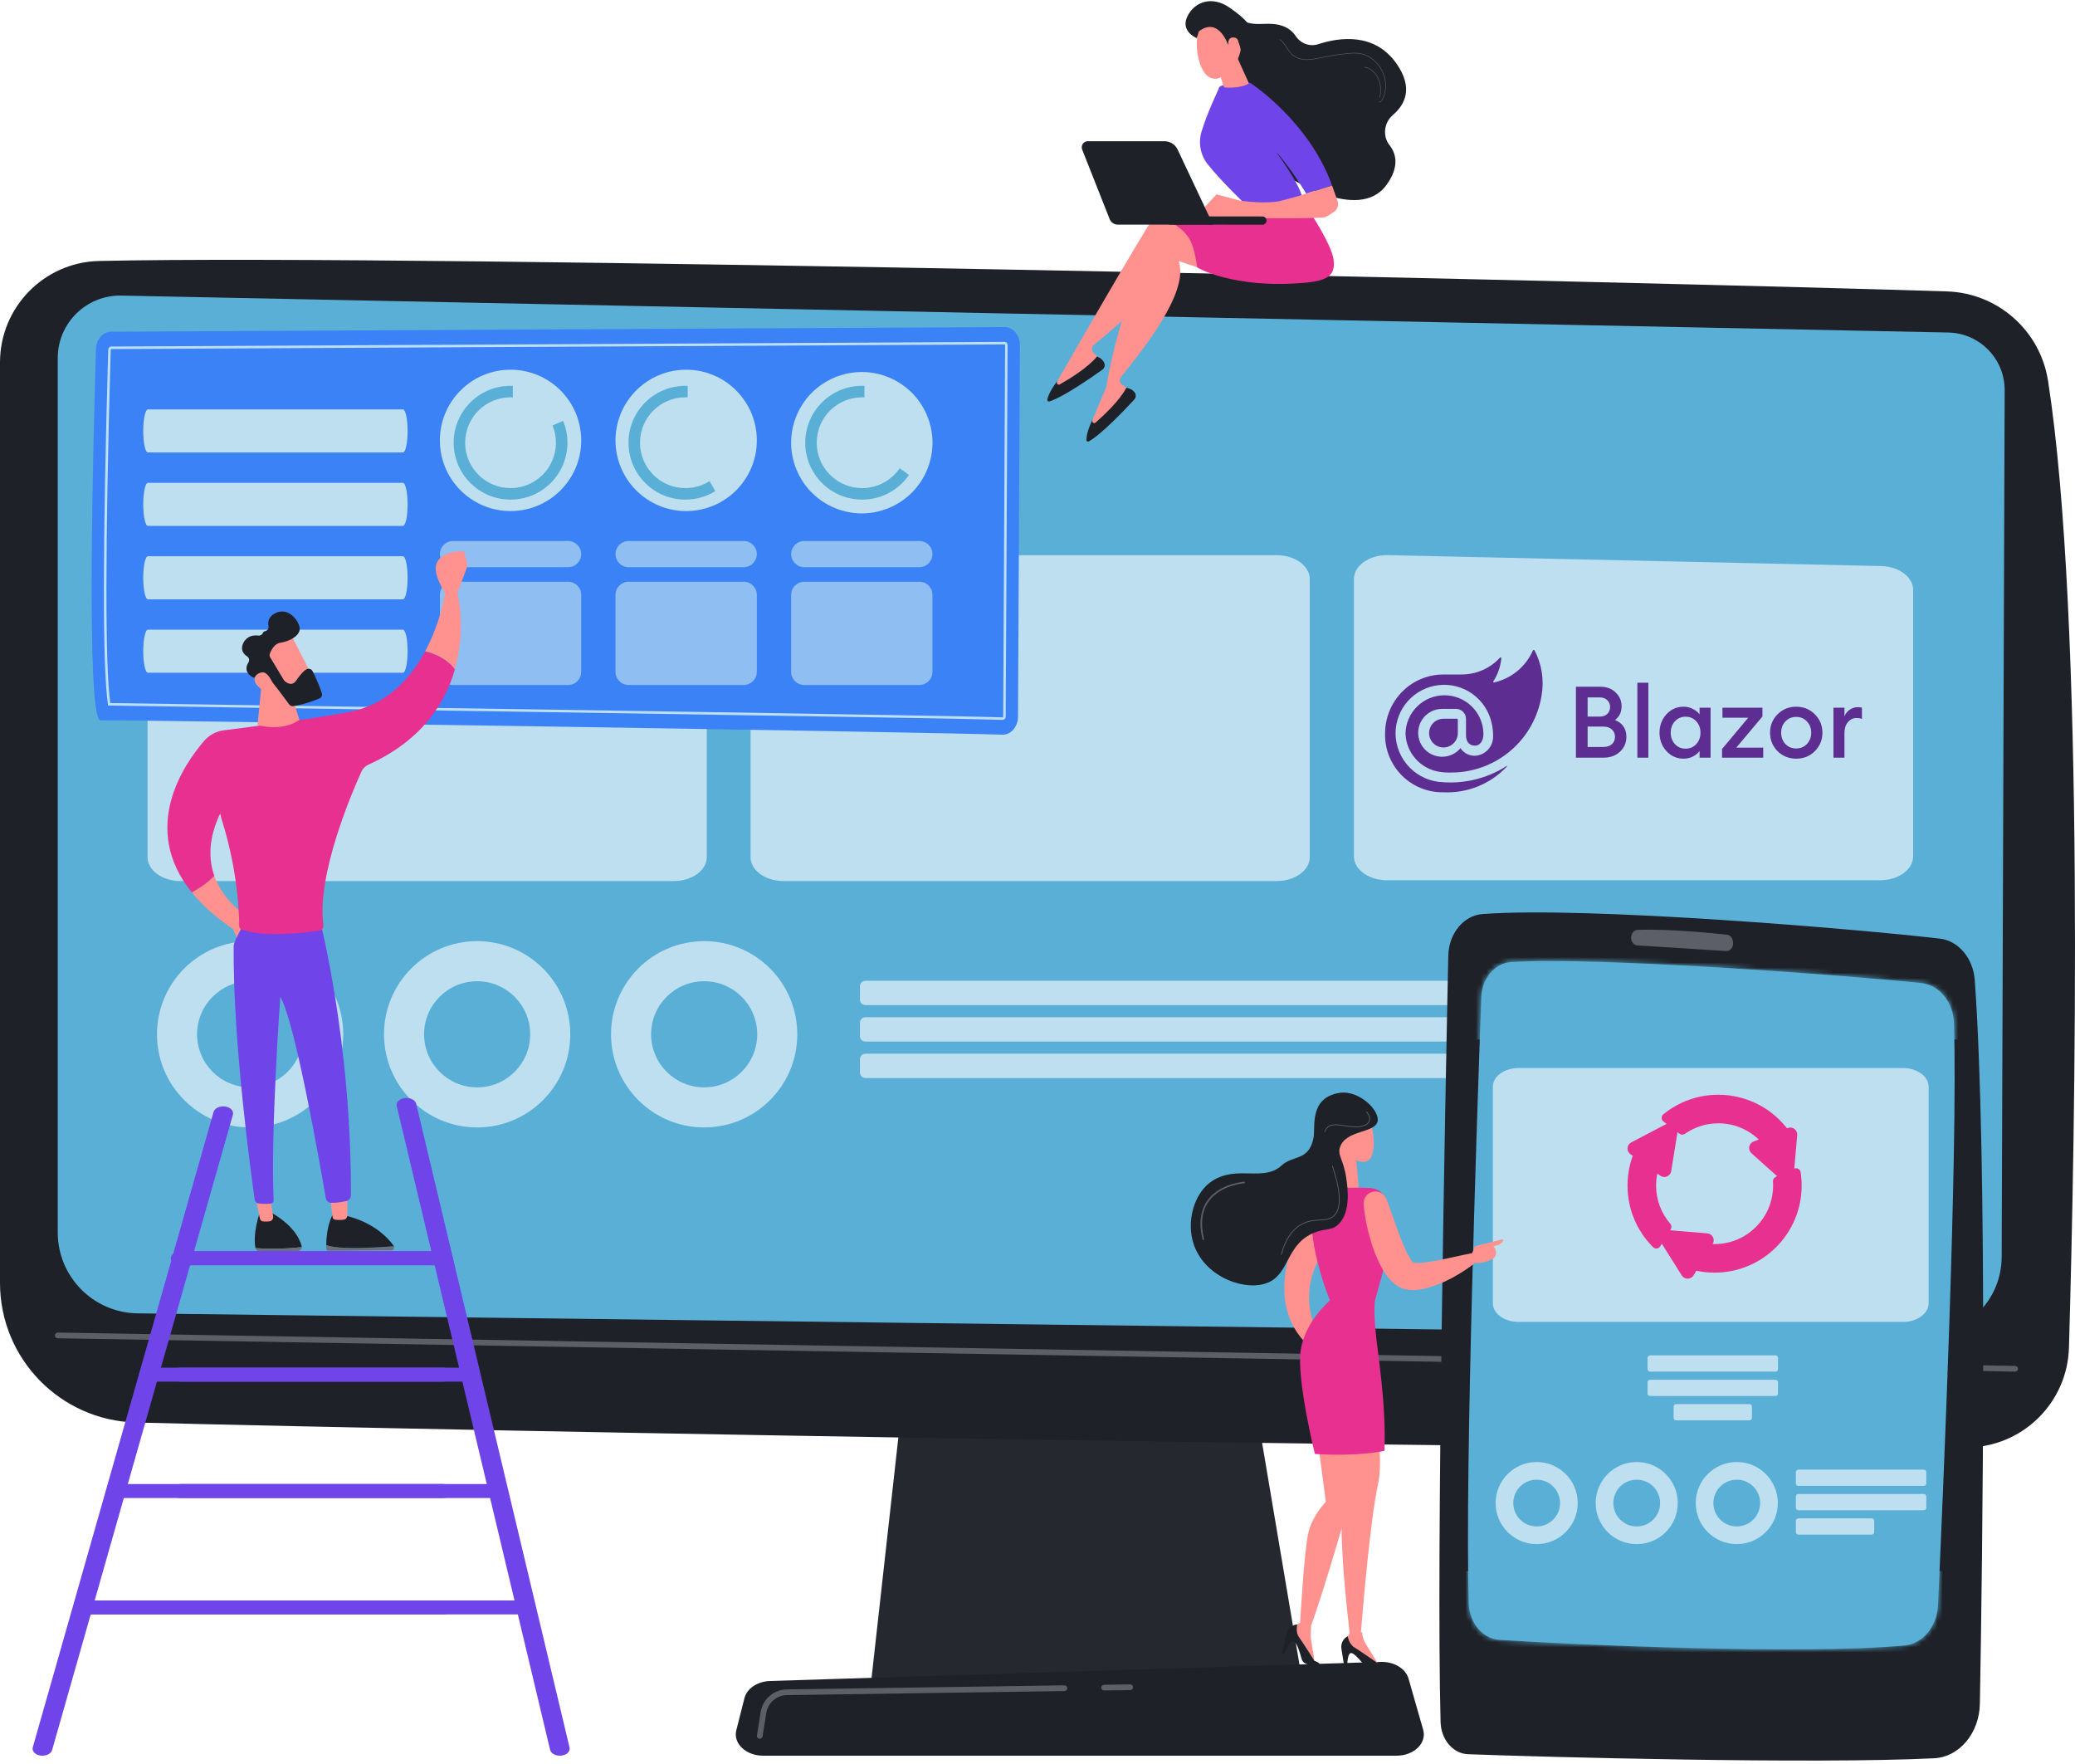 <svg width="400" height="340" viewBox="0 0 400 340" fill="none" xmlns="http://www.w3.org/2000/svg">
<path d="M175 260.713L167.81 325.205H251.236L240.37 260.713H175Z" fill="#25282F"/>
<path d="M0 69.861V247.272C0 261.866 11.63 273.801 26.219 274.177C91.019 275.848 317.654 279.899 379.338 278.99C389.94 278.834 398.529 270.35 398.835 259.751C400.024 218.536 401.956 119.428 394.807 73.416C393.302 63.726 385.123 56.481 375.322 56.167C321.029 54.43 80.78 48.915 19.124 50.3C8.491 50.539 0 59.225 0 69.861Z" fill="#1E2127"/>
<path d="M11.132 68.997V237.549C11.132 246.07 17.972 253.013 26.492 253.141L370.464 257.39C378.911 257.517 385.835 250.721 385.867 242.273L386.442 75.226C386.465 69.186 381.652 64.237 375.614 64.09L23.45 56.975C16.696 56.811 11.132 62.241 11.132 68.997Z" fill="#5AAFD6"/>
<path d="M388.457 264.373C388.454 264.373 388.45 264.372 388.447 264.372L11.123 257.943C10.819 257.938 10.576 257.687 10.582 257.383C10.587 257.082 10.832 256.841 11.132 256.841C11.135 256.841 11.139 256.842 11.142 256.842L388.466 263.271C388.77 263.276 389.013 263.527 389.007 263.831C389.002 264.132 388.757 264.373 388.457 264.373Z" fill="#5C5F67"/>
<path d="M269.207 338.399H147.106C143.789 338.399 141.298 336.038 141.939 333.501L143.506 327.305C143.977 325.442 146.027 324.074 148.462 323.998L266.172 320.324C268.715 320.245 270.968 321.596 271.522 323.532L274.347 333.401C275.08 335.965 272.577 338.399 269.207 338.399Z" fill="#1E2127"/>
<path d="M212.835 325.829C212.534 325.829 212.289 325.588 212.284 325.286C212.28 324.982 212.523 324.732 212.827 324.728L217.871 324.654C218.178 324.631 218.425 324.892 218.43 325.196C218.434 325.5 218.191 325.751 217.887 325.755L212.843 325.829C212.84 325.829 212.838 325.829 212.835 325.829Z" fill="#5C5F67"/>
<path d="M146.459 335.136C146.43 335.136 146.401 335.134 146.372 335.129C146.072 335.081 145.867 334.799 145.915 334.499L146.634 329.992C147.033 327.497 149.156 325.659 151.683 325.622L205.182 324.84C205.185 324.839 205.188 324.839 205.191 324.839C205.491 324.839 205.737 325.081 205.741 325.382C205.745 325.686 205.502 325.936 205.198 325.941L151.699 326.723C149.709 326.752 148.036 328.2 147.722 330.166L147.003 334.672C146.959 334.943 146.725 335.136 146.459 335.136Z" fill="#5C5F67"/>
<mask id="mask0_7654_3260" style="mask-type:luminance" maskUnits="userSpaceOnUse" x="11" y="56" width="376" height="202">
<path d="M11.132 68.997V237.549C11.132 246.07 17.972 253.013 26.492 253.141L370.464 257.39C378.911 257.517 385.835 250.721 385.867 242.273L386.442 75.226C386.465 69.186 381.652 64.237 375.614 64.09L23.45 56.975C16.696 56.811 11.132 62.241 11.132 68.997Z" fill="white"/>
</mask>
<g mask="url(#mask0_7654_3260)">
<path d="M129.879 169.819H34.809C31.292 169.819 28.442 167.754 28.442 165.207V111.623C28.442 109.076 31.292 107.011 34.809 107.011H129.879C133.395 107.011 136.245 109.076 136.245 111.623V165.207C136.245 167.754 133.395 169.819 129.879 169.819Z" fill="#BDDFEF"/>
<path d="M246.119 169.819H151.049C147.533 169.819 144.682 167.754 144.682 165.207V111.623C144.682 109.076 147.533 107.011 151.049 107.011H246.119C249.635 107.011 252.485 109.076 252.485 111.623V165.207C252.485 167.754 249.635 169.819 246.119 169.819Z" fill="#BDDFEF"/>
<path d="M362.437 169.664H267.367C263.85 169.664 261 167.6 261 165.053V111.611C261 109.01 263.97 106.923 267.561 107.002L362.631 109.104C366.07 109.18 368.803 111.221 368.803 113.713V165.053C368.803 167.6 365.953 169.664 362.437 169.664Z" fill="#BDDFEF"/>
<path d="M48.217 181.401C38.302 181.401 30.265 189.438 30.265 199.353C30.265 209.268 38.302 217.305 48.217 217.305C58.132 217.305 66.169 209.268 66.169 199.353C66.169 189.438 58.132 181.401 48.217 181.401ZM48.217 209.581C42.568 209.581 37.989 205.002 37.989 199.353C37.989 193.704 42.568 189.125 48.217 189.125C53.866 189.125 58.445 193.704 58.445 199.353C58.445 205.002 53.866 209.581 48.217 209.581Z" fill="#BDDFEF"/>
<path d="M91.98 181.401C82.065 181.401 74.027 189.438 74.027 199.353C74.027 209.268 82.065 217.305 91.98 217.305C101.895 217.305 109.932 209.268 109.932 199.353C109.932 189.438 101.894 181.401 91.98 181.401ZM91.98 209.581C86.331 209.581 81.752 205.002 81.752 199.353C81.752 193.704 86.331 189.125 91.98 189.125C97.628 189.125 102.207 193.704 102.207 199.353C102.207 205.002 97.628 209.581 91.98 209.581Z" fill="#BDDFEF"/>
<path d="M135.742 181.401C125.827 181.401 117.79 189.438 117.79 199.353C117.79 209.268 125.827 217.305 135.742 217.305C145.657 217.305 153.694 209.268 153.694 199.353C153.694 189.438 145.657 181.401 135.742 181.401ZM135.742 209.581C130.093 209.581 125.514 205.001 125.514 199.353C125.514 193.704 130.093 189.125 135.742 189.125C141.391 189.125 145.97 193.704 145.97 199.353C145.97 205.001 141.391 209.581 135.742 209.581Z" fill="#BDDFEF"/>
<path d="M367.68 193.723H166.819C166.242 193.723 165.774 193.255 165.774 192.678V190.081C165.774 189.504 166.242 189.036 166.819 189.036H367.68C368.257 189.036 368.725 189.503 368.725 190.081V192.678C368.725 193.255 368.257 193.723 367.68 193.723Z" fill="#BDDFEF"/>
<path d="M367.68 200.754H166.819C166.242 200.754 165.774 200.286 165.774 199.708V197.111C165.774 196.534 166.242 196.066 166.819 196.066H367.68C368.257 196.066 368.725 196.534 368.725 197.111V199.708C368.725 200.286 368.257 200.754 367.68 200.754Z" fill="#BDDFEF"/>
<path d="M286.593 207.784H166.819C166.242 207.784 165.774 207.316 165.774 206.739V204.142C165.774 203.565 166.242 203.097 166.819 203.097H286.593C287.171 203.097 287.639 203.565 287.639 204.142V206.739C287.639 207.316 287.171 207.784 286.593 207.784Z" fill="#BDDFEF"/>
</g>
<path d="M279.189 184.2C278.638 210.246 276.847 300.086 277.702 331.922C277.792 335.295 280.104 338.002 282.987 338.113C297.246 338.659 349.519 340.042 372.843 338.898C377.7 338.659 381.564 334.056 381.664 328.369C382.149 301.031 383.218 224.14 380.677 188.916C380.372 184.696 377.541 181.335 373.938 180.913C358.409 179.096 305.911 174.654 285.761 176.183C282.127 176.459 279.28 179.941 279.189 184.2Z" fill="#1E2127"/>
<path d="M285.551 192.191C284.784 213.214 282.363 283.15 283.131 309.012C283.243 312.792 285.79 315.848 289.018 316.069C302.306 316.979 347.645 318.984 367.136 317.159C370.646 316.83 373.4 313.509 373.59 309.396C374.577 287.949 377.413 222.828 376.677 197.256C376.56 193.177 373.858 189.845 370.383 189.48C356.007 187.97 307.83 184.378 291.266 185.435C288.157 185.633 285.684 188.552 285.551 192.191Z" fill="#5AAFD6"/>
<path d="M314.429 180.734C314.429 181.533 314.962 182.193 315.644 182.234C319.012 182.441 328.499 183.025 332.739 183.312C333.575 183.369 334.231 182.49 334.073 181.528L334.046 181.364C333.938 180.707 333.472 180.213 332.903 180.153C330.037 179.845 321.389 178.993 315.659 179.233C314.971 179.261 314.429 179.929 314.429 180.734Z" fill="#5C5F67"/>
<mask id="mask1_7654_3260" style="mask-type:luminance" maskUnits="userSpaceOnUse" x="282" y="185" width="95" height="133">
<path d="M285.551 192.191C284.784 213.213 282.363 283.15 283.131 309.011C283.243 312.791 285.79 315.848 289.018 316.069C302.306 316.978 347.645 318.984 367.136 317.158C370.646 316.83 373.4 313.509 373.59 309.396C374.577 287.949 377.413 222.828 376.677 197.256C376.56 193.177 373.858 189.845 370.383 189.48C356.007 187.97 307.83 184.377 291.266 185.434C288.157 185.633 285.684 188.551 285.551 192.191Z" fill="white"/>
</mask>
<g mask="url(#mask1_7654_3260)">
<path d="M313.748 274.984H290.598C289.742 274.984 289.048 274.482 289.048 273.861V260.813C289.048 260.193 289.742 259.69 290.598 259.69H313.748C314.604 259.69 315.298 260.193 315.298 260.813V273.861C315.298 274.482 314.604 274.984 313.748 274.984Z" fill="#5AAFD6"/>
</g>
<mask id="mask2_7654_3260" style="mask-type:luminance" maskUnits="userSpaceOnUse" x="282" y="185" width="95" height="133">
<path d="M285.551 192.191C284.784 213.213 282.363 283.15 283.131 309.011C283.243 312.791 285.79 315.848 289.018 316.069C302.306 316.978 347.645 318.984 367.136 317.158C370.646 316.83 373.4 313.509 373.59 309.396C374.577 287.949 377.413 222.828 376.677 197.256C376.56 193.177 373.858 189.845 370.383 189.48C356.007 187.97 307.83 184.377 291.266 185.434C288.157 185.633 285.684 188.551 285.551 192.191Z" fill="white"/>
</mask>
<g mask="url(#mask2_7654_3260)">
<path d="M369.135 274.984H345.985C345.129 274.984 344.435 274.482 344.435 273.862V260.848C344.435 260.215 345.158 259.707 346.032 259.726L369.182 260.238C370.02 260.256 370.685 260.753 370.685 261.36V273.862C370.685 274.482 369.991 274.984 369.135 274.984Z" fill="#5AAFD6"/>
</g>
<mask id="mask3_7654_3260" style="mask-type:luminance" maskUnits="userSpaceOnUse" x="282" y="185" width="95" height="133">
<path d="M285.551 192.191C284.784 213.213 282.363 283.15 283.131 309.011C283.243 312.791 285.79 315.848 289.018 316.069C302.306 316.978 347.645 318.984 367.136 317.158C370.646 316.83 373.4 313.509 373.59 309.396C374.577 287.949 377.413 222.828 376.677 197.256C376.56 193.177 373.858 189.845 370.383 189.48C356.007 187.97 307.83 184.377 291.266 185.434C288.157 185.633 285.684 188.551 285.551 192.191Z" fill="white"/>
</mask>
<g mask="url(#mask3_7654_3260)">
<path d="M468.608 170.066H241.667V200.35H468.608V170.066Z" fill="#5AAFD6"/>
</g>
<mask id="mask4_7654_3260" style="mask-type:luminance" maskUnits="userSpaceOnUse" x="282" y="185" width="95" height="133">
<path d="M285.551 192.191C284.784 213.213 282.363 283.15 283.131 309.011C283.243 312.791 285.79 315.848 289.018 316.069C302.306 316.978 347.645 318.984 367.136 317.158C370.646 316.83 373.4 313.509 373.59 309.396C374.577 287.949 377.413 222.828 376.677 197.256C376.56 193.177 373.858 189.845 370.383 189.48C356.007 187.97 307.83 184.377 291.266 185.434C288.157 185.633 285.684 188.551 285.551 192.191Z" fill="white"/>
</mask>
<g mask="url(#mask4_7654_3260)">
<path d="M468.608 302.816H241.667V333.101H468.608V302.816Z" fill="#5AAFD6"/>
</g>
<mask id="mask5_7654_3260" style="mask-type:luminance" maskUnits="userSpaceOnUse" x="282" y="185" width="95" height="133">
<path d="M285.551 192.191C284.784 213.213 282.363 283.15 283.131 309.011C283.243 312.791 285.79 315.848 289.018 316.069C302.306 316.978 347.645 318.984 367.136 317.158C370.646 316.83 373.4 313.509 373.59 309.396C374.577 287.949 377.413 222.828 376.677 197.256C376.56 193.177 373.858 189.845 370.383 189.48C356.007 187.97 307.83 184.377 291.266 185.434C288.157 185.633 285.684 188.551 285.551 192.191Z" fill="white"/>
</mask>
<g mask="url(#mask5_7654_3260)">
<path d="M296.226 281.795C291.856 281.795 288.314 285.337 288.314 289.707C288.314 294.077 291.856 297.619 296.226 297.619C300.595 297.619 304.138 294.077 304.138 289.707C304.138 285.337 300.595 281.795 296.226 281.795ZM296.226 294.215C293.736 294.215 291.718 292.196 291.718 289.707C291.718 287.218 293.737 285.2 296.226 285.2C298.715 285.2 300.733 287.218 300.733 289.707C300.733 292.196 298.715 294.215 296.226 294.215Z" fill="#BDDFEF"/>
<path d="M315.513 281.795C311.143 281.795 307.601 285.337 307.601 289.707C307.601 294.077 311.143 297.619 315.513 297.619C319.882 297.619 323.424 294.077 323.424 289.707C323.424 285.337 319.882 281.795 315.513 281.795ZM315.513 294.215C313.023 294.215 311.005 292.196 311.005 289.707C311.005 287.218 313.023 285.2 315.513 285.2C318.002 285.2 320.02 287.218 320.02 289.707C320.02 292.196 318.002 294.215 315.513 294.215Z" fill="#BDDFEF"/>
<path d="M334.8 281.795C330.43 281.795 326.888 285.337 326.888 289.707C326.888 294.077 330.43 297.619 334.8 297.619C339.169 297.619 342.712 294.077 342.712 289.707C342.712 285.337 339.169 281.795 334.8 281.795ZM334.8 294.215C332.31 294.215 330.292 292.196 330.292 289.707C330.292 287.218 332.31 285.2 334.8 285.2C337.289 285.2 339.307 287.218 339.307 289.707C339.307 292.196 337.289 294.215 334.8 294.215Z" fill="#BDDFEF"/>
</g>
<mask id="mask6_7654_3260" style="mask-type:luminance" maskUnits="userSpaceOnUse" x="282" y="185" width="95" height="133">
<path d="M285.551 192.191C284.784 213.213 282.363 283.15 283.131 309.011C283.243 312.791 285.79 315.848 289.018 316.069C302.306 316.978 347.645 318.984 367.136 317.158C370.646 316.83 373.4 313.509 373.59 309.396C374.577 287.949 377.413 222.828 376.677 197.256C376.56 193.177 373.858 189.845 370.383 189.48C356.007 187.97 307.83 184.377 291.266 185.434C288.157 185.633 285.684 188.551 285.551 192.191Z" fill="white"/>
</mask>
<g mask="url(#mask6_7654_3260)">
<path d="M370.866 286.394H346.667C346.406 286.394 346.194 286.182 346.194 285.921V283.737C346.194 283.476 346.406 283.264 346.667 283.264H370.866C371.127 283.264 371.339 283.476 371.339 283.737V285.921C371.339 286.182 371.127 286.394 370.866 286.394Z" fill="#BDDFEF"/>
<path d="M370.866 291.089H346.667C346.406 291.089 346.194 290.877 346.194 290.616V288.432C346.194 288.171 346.406 287.959 346.667 287.959H370.866C371.127 287.959 371.339 288.171 371.339 288.432V290.616C371.339 290.877 371.127 291.089 370.866 291.089Z" fill="#BDDFEF"/>
<path d="M360.819 295.784H346.667C346.406 295.784 346.194 295.572 346.194 295.311V293.127C346.194 292.866 346.406 292.654 346.667 292.654H360.819C361.081 292.654 361.293 292.866 361.293 293.127V295.311C361.293 295.572 361.081 295.784 360.819 295.784Z" fill="#BDDFEF"/>
</g>
<mask id="mask7_7654_3260" style="mask-type:luminance" maskUnits="userSpaceOnUse" x="282" y="185" width="95" height="133">
<path d="M285.551 192.191C284.784 213.213 282.363 283.15 283.131 309.011C283.243 312.791 285.79 315.848 289.018 316.069C302.306 316.978 347.645 318.984 367.136 317.158C370.646 316.83 373.4 313.509 373.59 309.396C374.577 287.949 377.413 222.828 376.677 197.256C376.56 193.177 373.858 189.845 370.383 189.48C356.007 187.97 307.83 184.377 291.266 185.434C288.157 185.633 285.684 188.551 285.551 192.191Z" fill="white"/>
</mask>
<g mask="url(#mask7_7654_3260)">
<path d="M366.82 254.796H292.74C290 254.796 287.779 253.188 287.779 251.203V209.449C287.779 207.465 290 205.856 292.74 205.856H366.82C369.56 205.856 371.781 207.465 371.781 209.449V251.203C371.781 253.188 369.56 254.796 366.82 254.796Z" fill="#BDDFEF"/>
<path d="M323.744 218.515C324.055 218.753 324.484 218.759 324.806 218.535C326.633 217.259 328.854 216.51 331.246 216.51C335.027 216.51 338.379 218.381 340.427 221.245C342.211 220.45 343.957 219.673 345.532 218.972C344.78 217.758 343.867 216.632 342.803 215.62C339.667 212.638 335.478 210.983 331.151 211.007C327.277 211.028 323.609 212.354 320.647 214.776C320.2 215.142 320.217 215.831 320.678 216.18C321.555 216.843 322.58 217.623 323.744 218.515Z" fill="#E83090"/>
<path d="M320.04 240.221L322.074 236.933C322.281 236.599 322.244 236.171 321.987 235.873C320.28 233.896 319.245 231.323 319.245 228.511C319.245 226.908 319.583 225.382 320.188 224C318.46 222.674 316.913 221.497 315.716 220.598C314.426 223.004 313.742 225.705 313.742 228.511C313.742 232.994 315.488 237.209 318.657 240.378C318.66 240.381 318.662 240.383 318.665 240.386C319.067 240.788 319.74 240.704 320.04 240.221Z" fill="#E83090"/>
<path d="M342.302 226.835C341.958 226.989 341.748 227.342 341.774 227.718C341.793 227.98 341.802 228.245 341.802 228.511C341.802 234.73 336.743 239.79 330.524 239.79C329.333 239.79 328.185 239.603 327.107 239.26L324.146 244.044C326.177 244.877 328.374 245.308 330.638 245.293C335.056 245.264 339.267 243.502 342.391 240.378C345.561 237.208 347.306 232.994 347.306 228.511C347.306 227.64 347.24 226.779 347.111 225.934C347.021 225.35 346.401 225.01 345.861 225.251C344.708 225.764 343.503 226.301 342.302 226.835Z" fill="#E83090"/>
<path d="M330.154 239.755L326.476 245.811C325.958 246.663 324.725 246.673 324.194 245.829L319.977 239.122C319.389 238.186 320.121 236.981 321.223 237.071L329.118 237.722C330.112 237.804 330.672 238.903 330.154 239.755Z" fill="#E83090"/>
<path d="M320.049 226.605L314.299 222.464C313.49 221.882 313.577 220.651 314.46 220.188L321.476 216.508C322.454 215.995 323.599 216.819 323.423 217.91L322.157 225.731C321.998 226.715 320.859 227.187 320.049 226.605Z" fill="#E83090"/>
<path d="M338.032 220.028L344.622 217.425C345.549 217.059 346.538 217.797 346.451 218.79L345.759 226.682C345.662 227.783 344.35 228.301 343.527 227.563L337.629 222.275C336.886 221.609 337.104 220.395 338.032 220.028Z" fill="#E83090"/>
</g>
<path d="M342.274 264.371H318.075C317.814 264.371 317.602 264.159 317.602 263.898V261.714C317.602 261.453 317.814 261.241 318.075 261.241H342.274C342.535 261.241 342.747 261.453 342.747 261.714V263.898C342.747 264.159 342.535 264.371 342.274 264.371Z" fill="#BDDFEF"/>
<path d="M342.274 269.066H318.075C317.814 269.066 317.602 268.854 317.602 268.593V266.409C317.602 266.148 317.814 265.936 318.075 265.936H342.274C342.535 265.936 342.747 266.148 342.747 266.409V268.593C342.747 268.854 342.535 269.066 342.274 269.066Z" fill="#BDDFEF"/>
<path d="M337.251 273.761H323.098C322.837 273.761 322.625 273.549 322.625 273.287V271.104C322.625 270.843 322.837 270.631 323.098 270.631H337.251C337.512 270.631 337.724 270.843 337.724 271.104V273.287C337.724 273.549 337.512 273.761 337.251 273.761Z" fill="#BDDFEF"/>
<path d="M260.61 275.236L253.912 276.91L255.586 289.469C255.586 289.469 253.074 291.981 252.237 295.33C251.4 298.679 250.628 312.741 250.628 312.741L249.039 313.702L248.845 314.504L253.469 320.721L252.702 315.773C252.581 314.987 252.791 313.394 252.725 313.361C255.237 306.663 260.609 287.795 260.609 287.795V275.236H260.61Z" fill="#FF928E"/>
<path d="M262.567 314.59C262.495 314.589 262.423 314.595 262.351 314.59C262.674 310.552 264.154 292.781 265.634 286.12C267.308 278.585 263.122 263.514 263.122 263.514L255.586 271.05L259.773 285.283C256.904 289.586 260.241 314.787 260.169 314.776L260.173 314.832L259.081 316.334L259.214 317.149L265.887 321.086L263.261 316.822C262.845 316.145 262.614 315.378 262.567 314.59Z" fill="#FF928E"/>
<path d="M254.091 230.095C254.091 230.095 239.42 250.453 254.091 260.891L255.586 259.558C255.586 259.558 248.302 250.971 255.586 240.459L254.091 230.095Z" fill="#FF928E"/>
<path d="M266.327 321.704H264.197C263.798 321.704 263.423 321.521 263.179 321.205C262.516 320.342 261.14 318.659 260.482 318.615C259.597 318.556 259.71 321.704 259.71 321.704H259.214L258.586 317.792C258.428 316.808 258.917 315.833 259.801 315.372C259.801 315.372 260.003 316.869 261.1 317.531C262.198 318.193 265.566 320.564 265.566 320.564C265.566 320.564 265.978 320.505 266.431 320.587C267.103 320.709 267.009 321.704 266.327 321.704Z" fill="#1E2127"/>
<path d="M253.635 321.461L251.672 320.635C251.305 320.481 251.03 320.166 250.928 319.781C250.65 318.728 250.035 316.644 249.446 316.348C248.653 315.95 247.537 318.896 247.537 318.896L247.08 318.703L248.017 314.855C248.253 313.886 249.082 313.177 250.075 313.095C250.075 313.095 249.681 314.553 250.436 315.589C251.191 316.625 253.376 320.116 253.376 320.116C253.376 320.116 253.779 320.222 254.165 320.473C254.737 320.845 254.265 321.726 253.635 321.461Z" fill="#1E2127"/>
<path d="M265.041 250.773C265.041 250.773 264.794 252.282 265.155 256.431C265.516 260.58 267.24 270.321 266.889 279.641C266.889 279.641 261.987 280.783 253.47 280.242C253.47 280.242 249.875 265.691 250.751 260.159C251.626 254.627 256.377 250.659 256.377 250.659L265.041 250.773Z" fill="#E83090"/>
<path d="M261.418 223.049L262.017 230.095H256.324L257.74 219.34L261.418 223.049Z" fill="#FF928E"/>
<path d="M254.638 229.121C256.603 229.012 260.996 228.812 264.108 228.981C265.746 229.07 267.119 230.246 267.454 231.852L268.213 235.49C268.496 236.845 268.453 238.247 268.09 239.582L265.041 250.773C265.041 250.773 262.33 252.403 256.377 250.659C256.377 250.659 251.149 238.193 253.289 230.218C253.455 229.598 253.998 229.156 254.638 229.121Z" fill="#E83090"/>
<path d="M267.304 231.2C268.143 233.409 268.9 235.725 269.714 237.894C270.128 238.98 270.548 240.044 270.996 241.022C271.224 241.509 271.473 241.956 271.702 242.362C271.931 242.763 272.189 243.097 272.324 243.251C272.35 243.273 272.262 243.291 272.232 243.292C272.214 243.294 272.799 243.388 272.978 243.418L273.679 243.414C274.684 243.362 275.821 243.185 276.962 242.964C279.264 242.535 281.657 241.932 284.115 241.476L284.133 241.473C284.603 241.385 285.055 241.696 285.143 242.166C285.2 242.476 285.083 242.779 284.863 242.974C283.873 243.846 282.822 244.562 281.733 245.26C281.185 245.595 280.627 245.923 280.06 246.239C279.481 246.534 278.902 246.831 278.299 247.106C277.087 247.634 275.834 248.121 274.391 248.434C274.012 248.497 273.637 248.564 273.247 248.616C272.809 248.631 272.412 248.67 271.934 248.642C271.68 248.617 271.425 248.586 271.171 248.549C271.035 248.525 270.935 248.522 270.771 248.477C270.597 248.425 270.423 248.366 270.251 248.302C269.893 248.173 269.661 248.018 269.37 247.855C269.129 247.696 268.908 247.53 268.694 247.359C267.905 246.687 267.415 246.02 266.984 245.379C266.553 244.74 266.212 244.099 265.905 243.47C265.291 242.216 264.811 240.972 264.422 239.72C263.632 237.211 263.098 234.746 262.872 232.127C262.764 230.872 263.694 229.768 264.948 229.66C265.986 229.57 266.922 230.191 267.275 231.119L267.304 231.2Z" fill="#FF928E"/>
<path d="M283.341 242.601L284.357 240.19L289.704 238.858C289.704 238.858 290.131 239.785 287.886 240.19C287.886 240.19 288.688 241.077 288.26 242.119C287.832 243.162 283.287 244.206 283.341 242.601Z" fill="#FF928E"/>
<path d="M263.828 214.912C264.032 215.032 265.633 220.681 264.291 223.049C262.949 225.417 258.85 222.764 257.74 219.34C256.629 215.915 258.414 211.718 263.828 214.912Z" fill="#FF928E"/>
<path d="M253.206 219.34C252.287 223.844 249.241 222.611 247.084 224.615C243.587 227.863 238.585 224.515 233.723 227.592C230.212 229.814 228.521 235.498 230.205 240.088C232.539 246.444 240.512 249.058 244.645 247.122C248.594 245.272 248.031 239.73 253.345 237.589C255.601 236.679 256.714 237.27 258.065 235.923C260.43 233.564 259.792 228.986 259.546 227.222C259.013 223.395 257.73 222.702 258.343 221.021C259.536 217.75 265.099 218.424 265.563 216.115C265.985 214.012 261.952 210.026 258.158 210.654C252.287 211.626 253.616 217.333 253.206 219.34Z" fill="#1E2127"/>
<path d="M231.959 239.012C231.889 239.012 231.826 238.964 231.809 238.894C231.057 235.773 231.398 233.214 232.823 231.287C235.187 228.089 239.783 227.772 239.829 227.77C239.901 227.758 239.986 227.829 239.992 227.914C239.997 227.998 239.933 228.071 239.848 228.077C239.803 228.079 235.347 228.388 233.069 231.472C231.702 233.322 231.379 235.795 232.108 238.822C232.128 238.904 232.077 238.987 231.995 239.007C231.983 239.01 231.97 239.012 231.959 239.012Z" fill="#5C5F67"/>
<path d="M247.009 241.868C247.003 241.868 246.996 241.867 246.99 241.866C246.949 241.855 246.924 241.813 246.935 241.772C247.667 238.963 248.952 237.012 250.753 235.973C252.063 235.217 253.291 235.146 254.373 235.084C255.417 235.024 256.318 234.972 257.044 234.327C258.544 232.993 258.457 229.786 256.786 224.796C256.772 224.756 256.794 224.712 256.834 224.698C256.875 224.685 256.918 224.707 256.932 224.747C258.624 229.802 258.696 233.063 257.146 234.442C256.381 235.123 255.455 235.176 254.382 235.238C253.317 235.299 252.109 235.368 250.83 236.106C249.066 237.123 247.805 239.042 247.084 241.811C247.075 241.845 247.043 241.868 247.009 241.868Z" fill="#5C5F67"/>
<path d="M255.381 218.222C255.373 218.222 255.365 218.221 255.357 218.218C255.316 218.205 255.295 218.161 255.308 218.121C255.89 216.389 257.567 216.646 259.344 216.92C260.469 217.092 261.632 217.27 262.618 216.979C263.353 216.76 263.791 216.422 263.917 215.973C264.133 215.209 263.377 214.357 263.369 214.349C263.341 214.317 263.344 214.269 263.375 214.24C263.406 214.212 263.455 214.215 263.484 214.246C263.517 214.283 264.303 215.168 264.065 216.015C263.924 216.518 263.451 216.891 262.661 217.125C261.642 217.428 260.462 217.246 259.321 217.071C257.537 216.797 255.995 216.56 255.454 218.17C255.443 218.202 255.413 218.222 255.381 218.222Z" fill="#5C5F67"/>
<path d="M239.715 3.7C239.715 3.7 239.718 4.682 242.889 4.621C244.656 4.587 247.934 4.201 249.786 6.966C250.742 8.394 252.484 9.045 254.118 8.513C258.188 7.188 264.998 6.216 269.236 12.305C272.47 16.953 270.874 20.138 268.527 22.145C266.803 23.619 266.46 26.192 267.859 27.977C269.201 29.69 269.742 32.179 267.319 35.584C261.891 43.214 247.878 33.789 247.878 33.789L234.794 11.595L239.715 3.7Z" fill="#1E2127"/>
<path d="M265.989 19.723C266.164 19.723 266.328 19.553 266.429 19.38C267.593 17.377 267.342 14.582 265.821 12.582C264.909 11.384 263.679 10.575 262.357 10.303C261.419 10.11 260.461 10.187 259.56 10.282C258.04 10.443 256.513 10.68 255.019 10.988C254.896 11.013 254.772 11.039 254.648 11.065C253.777 11.248 252.877 11.436 251.978 11.439C251.973 11.439 251.967 11.439 251.962 11.439C250.818 11.439 249.817 11.108 249.143 10.507C248.722 10.131 248.406 9.636 248.101 9.159C247.725 8.571 247.336 7.963 246.748 7.57C246.725 7.554 246.693 7.56 246.677 7.584C246.662 7.607 246.668 7.638 246.692 7.654C247.263 8.035 247.645 8.634 248.015 9.213C248.325 9.697 248.644 10.197 249.076 10.582C249.768 11.2 250.793 11.54 251.962 11.54C251.968 11.54 251.973 11.54 251.979 11.54C252.888 11.538 253.794 11.348 254.669 11.165C254.793 11.139 254.916 11.113 255.04 11.087C256.53 10.781 258.055 10.544 259.571 10.383C260.464 10.289 261.414 10.213 262.337 10.402C263.635 10.669 264.844 11.466 265.741 12.645C267.238 14.612 267.485 17.361 266.341 19.33C266.259 19.471 266.076 19.687 265.908 19.601C265.883 19.588 265.852 19.597 265.839 19.622C265.826 19.647 265.836 19.677 265.86 19.69C265.903 19.713 265.946 19.723 265.989 19.723Z" fill="#5C5F67"/>
<path d="M266.005 18.771C266.029 18.771 266.05 18.754 266.055 18.73C266.304 17.408 266.202 16.175 265.759 15.164C265.239 13.979 264.214 13.107 263.084 12.89C263.057 12.887 263.03 12.903 263.025 12.931C263.02 12.958 263.038 12.985 263.065 12.99C264.163 13.201 265.159 14.049 265.666 15.205C266.101 16.197 266.201 17.409 265.955 18.711C265.95 18.739 265.968 18.766 265.996 18.771C265.999 18.771 266.002 18.771 266.005 18.771Z" fill="#5C5F67"/>
<path d="M203.836 73.427C203.868 73.415 221.249 42.977 223.597 40.113C223.992 39.631 224.604 39.386 225.223 39.46L230.074 40.038L235.773 52.367L226.278 46.837C227.218 53.335 215.021 62.991 210.838 66.514C210.413 66.872 210.379 67.513 210.762 67.914L212.432 69.662C209.69 72.441 206.526 74.225 202.956 75.051L203.836 73.427Z" fill="#FF928E"/>
<path d="M211.466 68.719C211.466 68.719 212.531 69.063 212.892 70.013C213.065 70.467 212.879 70.981 212.484 71.264C210.729 72.521 204.94 76.581 202.268 77.376C202.049 77.441 201.841 77.243 201.89 77.02C202.027 76.399 202.471 75.16 203.899 73.346L203.771 73.605C203.609 73.933 203.966 74.274 204.285 74.094C206.072 73.086 209.711 70.878 211.466 68.719Z" fill="#1E2127"/>
<path d="M210.606 80.897C210.635 80.879 213.242 74.596 213.271 74.577C215.662 60.021 221.496 47.554 223.216 44.273C223.505 43.722 224.055 43.358 224.675 43.305L229.543 42.889L237.62 53.81L227.202 50.316C229.437 56.489 219.447 68.414 216.064 72.711C215.72 73.147 215.816 73.781 216.272 74.097L218.262 75.471C216.139 78.747 213.402 81.135 210.072 82.666L210.606 80.897Z" fill="#FF928E"/>
<path d="M217.125 74.742C217.125 74.742 218.238 74.864 218.783 75.721C219.044 76.13 218.966 76.672 218.637 77.029C217.173 78.615 212.325 83.762 209.87 85.082C209.668 85.19 209.424 85.038 209.427 84.809C209.436 84.174 209.619 82.87 210.651 80.805L210.578 81.085C210.486 81.439 210.905 81.701 211.181 81.46C212.726 80.111 215.843 77.212 217.125 74.742Z" fill="#1E2127"/>
<path d="M252.328 40.589C252.328 40.589 256.732 47.139 257.093 50.127C257.454 53.114 255.875 54.148 251.266 54.529C237.551 55.662 230.789 51.552 230.789 51.552C229.851 45.569 229.183 44.047 221.348 40.795C221.348 40.795 231.259 41.582 233.254 40.808C235.248 40.034 252.328 40.589 252.328 40.589Z" fill="#E83090"/>
<path d="M240.42 39.722C240.42 39.722 235.292 34.839 232.767 31.605C231.403 29.857 230.974 27.555 231.606 25.429C232.758 21.547 234.806 17.526 234.993 16.9C235.279 15.94 241.029 15.98 241.029 15.98C241.029 15.98 252.343 23.323 256.789 35.762L251.796 37.316C251.796 37.316 248.842 32.36 245.923 29.209C245.923 29.209 250.974 35.881 251.152 38.613L240.42 39.722Z" fill="#6F44E8"/>
<path d="M234.298 11.538C234.358 11.738 235.859 16.713 235.976 16.816C236.093 16.919 239.267 17.09 240.761 16.069L237.712 9.324L234.298 11.538Z" fill="#FF928E"/>
<path d="M230.649 41.649L234.503 37.457L238.953 38.655C238.953 38.655 244.141 39.459 247.11 38.655C250.079 37.851 250.079 37.851 250.079 37.851L256.789 35.762L257.843 38.741C258.11 39.497 257.841 40.336 257.187 40.801C256.607 41.213 255.927 41.667 255.493 41.856C254.609 42.243 235.137 41.978 235.137 41.978L230.649 41.649Z" fill="#FF928E"/>
<path d="M243.403 43.308C243.389 43.309 243.376 43.309 243.362 43.309L225.64 43.29C225.201 43.29 224.847 42.934 224.847 42.496C224.848 42.057 225.204 41.695 225.641 41.703L243.364 41.723C243.802 41.723 244.157 42.079 244.156 42.517C244.156 42.941 243.822 43.288 243.403 43.308Z" fill="#1E2127"/>
<path d="M209.708 27.217H224.468C225.556 27.217 226.548 27.846 227.012 28.83L233.835 43.299H215.493C214.792 43.299 214.161 42.87 213.903 42.217L208.612 28.829C208.306 28.055 208.876 27.217 209.708 27.217Z" fill="#1E2127"/>
<path d="M231.462 4.785C231.462 4.785 230.115 7.199 231.013 11.167C231.911 15.134 233.976 15.678 235.4 14.863C236.825 14.048 238.718 12.526 239.283 9.071C239.847 5.616 233.289 1.743 231.462 4.785Z" fill="#FF928E"/>
<path d="M236.712 8.584C236.712 8.584 234.916 3.156 231.112 6.042L230.709 7.352C230.709 7.352 227.492 6.075 228.882 3.183C230.273 0.292 233.65 -0.85 236.997 1.452C240.344 3.754 242.103 5.67 241.638 8.383C241.173 11.096 239.219 9.955 239.219 9.955C239.219 9.955 239.027 7.907 238.101 7.453C237.174 6.999 237.042 8.522 237.042 8.522L236.712 8.584Z" fill="#1E2127"/>
<path d="M237.021 9.932C237.021 9.932 236.081 7.147 237.783 7.221C239.484 7.295 238.528 9.889 238.093 10.827L237.021 9.932Z" fill="#FF928E"/>
<path d="M21.418 63.934L193.631 63.04C195.278 63.023 196.618 64.609 196.609 66.564L196.241 138.123C196.232 140.091 194.862 141.664 193.205 141.605C178.02 141.068 22.375 138.696 19.399 138.844C16.458 138.99 18.056 82.48 18.495 67.315C18.549 65.441 19.837 63.951 21.418 63.934Z" fill="#3A82F6"/>
<path d="M193.295 138.751L193.274 138.75C183.577 138.406 90.636 137.03 45.972 136.368C32.846 136.173 23.525 136.035 21.044 135.994L20.837 135.99L20.806 135.785C19.752 128.72 19.77 105.077 20.86 67.415C20.871 67.068 21.124 66.794 21.439 66.79L193.653 65.896C193.822 65.896 193.975 65.97 194.086 66.103C194.189 66.225 194.242 66.379 194.241 66.548L193.874 138.106C193.872 138.462 193.613 138.751 193.295 138.751ZM21.261 135.508C24.022 135.553 33.196 135.689 45.979 135.879C90.645 136.54 183.589 137.918 193.291 138.261L193.309 138.262C193.33 138.261 193.384 138.199 193.384 138.104L193.752 66.545C193.752 66.492 193.739 66.451 193.71 66.417C193.684 66.386 193.665 66.386 193.654 66.386L21.442 67.279C21.401 67.28 21.352 67.344 21.35 67.429C20.271 104.705 20.24 128.225 21.261 135.508Z" fill="#BDDFEF"/>
<path d="M27.609 83.062C27.609 85.354 28.014 87.213 28.514 87.213H77.672C78.172 87.213 78.578 85.355 78.578 83.062C78.578 80.769 78.172 78.91 77.672 78.91H28.514C28.014 78.91 27.609 80.769 27.609 83.062Z" fill="#BDDFEF"/>
<path d="M27.609 97.213C27.609 99.506 28.014 101.365 28.514 101.365H77.672C78.172 101.365 78.578 99.506 78.578 97.213C78.578 94.921 78.172 93.062 77.672 93.062H28.514C28.014 93.062 27.609 94.921 27.609 97.213Z" fill="#BDDFEF"/>
<path d="M27.609 111.365C27.609 113.658 28.014 115.516 28.514 115.516H77.672C78.172 115.516 78.578 113.658 78.578 111.365C78.578 109.072 78.172 107.214 77.672 107.214H28.514C28.014 107.214 27.609 109.073 27.609 111.365Z" fill="#BDDFEF"/>
<path d="M27.609 125.517C27.609 127.809 28.014 129.668 28.514 129.668H77.672C78.172 129.668 78.578 127.809 78.578 125.517C78.578 123.224 78.172 121.365 77.672 121.365H28.514C28.014 121.365 27.609 123.224 27.609 125.517Z" fill="#BDDFEF"/>
<path d="M98.418 98.505C105.942 98.505 112.041 92.406 112.041 84.883C112.041 77.36 105.942 71.261 98.418 71.261C90.895 71.261 84.796 77.36 84.796 84.883C84.796 92.406 90.895 98.505 98.418 98.505Z" fill="#BDDFEF"/>
<path d="M132.273 98.505C139.796 98.505 145.895 92.406 145.895 84.883C145.895 77.36 139.796 71.261 132.273 71.261C124.75 71.261 118.651 77.36 118.651 84.883C118.651 92.406 124.75 98.505 132.273 98.505Z" fill="#BDDFEF"/>
<path d="M171.348 97.913C178.298 95.034 181.599 87.066 178.72 80.115C175.841 73.164 167.872 69.863 160.921 72.742C153.971 75.621 150.67 83.59 153.549 90.541C156.428 97.492 164.397 100.792 171.348 97.913Z" fill="#BDDFEF"/>
<path d="M106.513 82.004C106.934 83.03 107.168 84.152 107.168 85.329C107.168 90.162 103.251 94.079 98.418 94.079C93.586 94.079 89.669 90.161 89.669 85.329C89.669 80.497 93.586 76.579 98.418 76.579C98.567 76.579 98.714 76.583 98.86 76.59V74.372C98.713 74.367 98.566 74.363 98.418 74.363C92.362 74.363 87.452 79.273 87.452 85.329C87.452 91.386 92.362 96.296 98.418 96.296C104.475 96.296 109.385 91.386 109.385 85.329C109.385 83.838 109.086 82.416 108.547 81.12L106.513 82.004Z" fill="#5AAFD6"/>
<path d="M136.787 92.732C135.437 93.584 133.84 94.079 132.125 94.079C127.293 94.079 123.375 90.161 123.375 85.329C123.375 80.497 127.293 76.579 132.125 76.579C132.273 76.579 132.42 76.583 132.566 76.59V74.372C132.42 74.367 132.273 74.363 132.125 74.363C126.068 74.363 121.159 79.273 121.159 85.329C121.159 91.386 126.068 96.296 132.125 96.296C134.239 96.296 136.212 95.697 137.887 94.661L136.787 92.732Z" fill="#5AAFD6"/>
<path d="M173.43 90.249C171.855 92.56 169.202 94.079 166.193 94.079C161.361 94.079 157.444 90.161 157.444 85.329C157.444 80.497 161.361 76.579 166.193 76.579C166.342 76.579 166.488 76.583 166.635 76.59V74.372C166.488 74.367 166.341 74.363 166.193 74.363C160.137 74.363 155.227 79.273 155.227 85.329C155.227 91.386 160.137 96.296 166.193 96.296C169.94 96.296 173.247 94.416 175.225 91.549L173.43 90.249Z" fill="#5AAFD6"/>
<g opacity="0.64">
<path d="M109.518 104.275H87.319C85.926 104.275 84.796 105.405 84.796 106.798C84.796 108.192 85.926 109.321 87.319 109.321H109.518C110.911 109.321 112.04 108.192 112.04 106.798C112.04 105.405 110.911 104.275 109.518 104.275Z" fill="#BDDFEF"/>
<path d="M143.373 104.276H121.174C119.781 104.276 118.651 105.405 118.651 106.798C118.651 108.192 119.781 109.321 121.174 109.321H143.373C144.766 109.321 145.895 108.192 145.895 106.798C145.895 105.405 144.766 104.276 143.373 104.276Z" fill="#BDDFEF"/>
<path d="M155.029 109.321H177.227C178.62 109.321 179.75 108.192 179.75 106.798C179.75 105.405 178.62 104.275 177.227 104.275H155.029C153.635 104.275 152.506 105.405 152.506 106.798C152.506 108.192 153.635 109.321 155.029 109.321Z" fill="#BDDFEF"/>
<path d="M109.518 112.124H87.319C85.926 112.124 84.796 113.254 84.796 114.647V129.504C84.796 130.897 85.926 132.027 87.319 132.027H109.518C110.911 132.027 112.04 130.897 112.04 129.504V114.647C112.04 113.254 110.911 112.124 109.518 112.124Z" fill="#BDDFEF"/>
<path d="M143.373 112.125H121.174C119.781 112.125 118.651 113.254 118.651 114.647V129.504C118.651 130.898 119.781 132.027 121.174 132.027H143.373C144.766 132.027 145.895 130.898 145.895 129.504V114.647C145.895 113.254 144.766 112.125 143.373 112.125Z" fill="#BDDFEF"/>
<path d="M177.227 112.124H155.029C153.635 112.124 152.506 113.254 152.506 114.647V129.504C152.506 130.897 153.635 132.027 155.029 132.027H177.227C178.62 132.027 179.75 130.897 179.75 129.504V114.647C179.75 113.254 178.62 112.124 177.227 112.124Z" fill="#BDDFEF"/>
</g>
<path d="M58.161 240.374C58.162 240.306 58.158 240.238 58.14 240.169C57.121 236.127 52.061 233.61 52.061 233.61L50.056 233.767C48.903 237.329 49.051 239.514 49.236 240.487C49.241 240.515 49.25 240.541 49.257 240.567C50.911 240.715 54.315 240.811 58.161 240.374Z" fill="#1E2127"/>
<path d="M49.257 240.567C49.346 240.892 49.586 241.145 49.893 241.21C52.246 241.705 55.986 241.306 57.556 241.101C57.902 241.056 58.155 240.735 58.161 240.374C54.316 240.811 50.911 240.715 49.257 240.567Z" fill="#69707B"/>
<path d="M41.317 168.823C40.079 170.145 38.255 171.287 36.972 171.999C38.888 174.368 41.481 176.74 44.914 179.062L45.896 181.266L49.044 177.494C49.044 177.494 43.396 174.683 41.317 168.823Z" fill="#FF928E"/>
<path d="M49.25 230.78L50.099 234.868C50.162 235.168 50.392 235.392 50.67 235.419C51.012 235.451 51.498 235.469 51.986 235.398C52.424 235.333 52.73 234.888 52.652 234.41L52.061 230.78H49.25Z" fill="#FF928E"/>
<path d="M66.845 240.526C64.631 240.464 63.485 240.203 62.893 239.961C62.892 240.181 62.893 240.406 62.9 240.638C62.908 240.885 63.091 241.084 63.317 241.082L75.476 241.004C75.864 241.001 76.091 240.551 75.923 240.195C74.329 240.327 70.269 240.622 66.845 240.526Z" fill="#69707B"/>
<path d="M75.924 240.195C75.909 240.165 75.896 240.133 75.876 240.104C74.802 238.603 72.067 235.616 66.662 234.32L64.07 234.238C64.07 234.238 62.915 236.244 62.894 239.961C63.486 240.203 64.631 240.464 66.846 240.526C70.269 240.622 74.329 240.327 75.924 240.195Z" fill="#1E2127"/>
<path d="M63.588 230.309C63.617 230.502 63.973 233.439 64.11 234.578C64.143 234.849 64.339 235.058 64.586 235.087C65.027 235.14 65.742 235.188 66.367 235.06C66.704 234.991 66.948 234.667 66.948 234.29V229.68L63.588 230.309Z" fill="#FF928E"/>
<path d="M61.509 176.708C61.509 176.708 67.762 200.472 67.649 230.377C67.647 230.922 67.264 231.393 66.731 231.505C65.944 231.671 64.788 231.867 63.832 231.84C63.321 231.826 62.894 231.447 62.808 230.944C61.931 225.802 56.9 196.836 54.033 192.133C54.033 192.133 52.147 217.932 52.749 231.316C52.764 231.649 52.521 231.938 52.19 231.976C51.688 232.034 50.885 232.078 49.863 231.97C49.475 231.928 49.162 231.635 49.106 231.249C48.482 226.897 44.887 200.994 45.04 182.335C45.049 181.283 47.823 176.708 47.823 176.708L61.509 176.708Z" fill="#6F44E8"/>
<path d="M81.957 125.534C79.212 130.643 74.656 135.856 67.242 137.253C60.398 138.543 48.109 140.137 43.169 140.759C41.684 140.947 40.325 141.679 39.346 142.812C35.464 147.304 26.945 159.605 36.972 171.999C38.255 171.287 40.078 170.145 41.317 168.823C40.208 165.696 40.117 161.699 42.441 156.799C42.521 157.187 42.619 157.572 42.739 157.95C45.943 168.102 46.114 176.55 46.107 178.497C46.106 178.761 46.264 178.999 46.51 179.097C50.727 180.787 58.845 179.782 61.571 179.375C62.07 179.301 62.406 178.836 62.337 178.335C61 168.646 67.864 152.706 69.677 148.713C69.942 148.129 70.41 147.66 70.994 147.396C81.361 142.706 85.868 135.487 87.696 128.983C86.115 126.861 83.665 125.934 81.957 125.534Z" fill="#E83090"/>
<path d="M87.695 128.983C89.91 121.101 88.188 114.269 88.188 114.269H85.826C85.826 114.269 85.018 119.837 81.957 125.534C83.665 125.935 86.115 126.861 87.695 128.983Z" fill="#FF928E"/>
<path d="M86.656 115.527C86.656 115.527 83.061 110.869 84.229 108.443C85.398 106.017 89.403 106.252 89.403 106.252L89.965 108.154C90.112 108.654 90.092 109.189 89.908 109.676L87.695 115.527H86.656Z" fill="#FF928E"/>
<path d="M50.458 131.438L49.645 139.742C49.645 139.742 54.317 141.149 57.715 138.751L55.326 131.204L50.458 131.438Z" fill="#FF928E"/>
<path d="M55.879 121.973C55.992 122.078 60.624 131.176 60.624 131.176L55.374 133.711L49.702 125.741C49.702 125.741 53.997 120.201 55.879 121.973Z" fill="#FF928E"/>
<path d="M52.025 125.961C51.931 126.204 51.954 126.474 52.088 126.697L54.707 131.062C54.746 131.129 54.794 131.188 54.85 131.241C55.162 131.531 56.229 132.375 57.053 131.226C57.756 130.247 58.415 129.356 59.122 128.989C59.535 128.775 60.042 128.946 60.252 129.361C60.683 130.216 61.519 131.959 62.044 133.613C62.176 134.027 61.962 134.472 61.559 134.635C60.496 135.065 58.395 135.845 56.53 136.102C56.223 136.144 55.92 136.015 55.738 135.765C54.936 134.666 52.674 131.595 51.903 130.826C51.186 130.112 49.862 130.381 49.266 130.552C49.04 130.617 48.799 130.586 48.597 130.464C47.992 130.1 46.937 129.193 47.902 127.656C48.142 127.274 48.02 126.766 47.643 126.518C46.968 126.073 46.235 125.24 46.933 123.889C47.64 122.522 48.902 122.399 49.762 122.504C50.142 122.551 50.529 122.351 50.675 121.997C50.739 121.84 50.868 121.705 51.107 121.657C51.557 121.565 51.853 121.153 51.764 120.702C51.613 119.928 51.727 118.923 52.962 118.244C55.228 116.999 57.212 119.028 57.717 120.741C58.221 122.455 55.688 123.666 54.095 123.868C52.925 124.016 52.283 125.294 52.025 125.961Z" fill="#1E2127"/>
<path d="M52.886 132.43C52.886 132.43 51.879 129.482 50.589 129.59C49.299 129.698 48.285 130.983 49.883 132.427C51.87 134.223 52.886 132.43 52.886 132.43Z" fill="#FF928E"/>
<path d="M42.017 156.04C40.317 151.388 40.933 145.771 40.94 145.715L41.408 145.768C41.402 145.823 40.799 151.333 42.46 155.878L42.017 156.04Z" fill="#E83090"/>
<path d="M53.803 191.527C53.699 191.527 53.603 191.457 53.575 191.35C53.057 189.35 49.174 187.152 49.135 187.13C49.021 187.067 48.98 186.923 49.044 186.809C49.108 186.696 49.251 186.655 49.365 186.719C49.532 186.813 53.463 189.038 54.032 191.232C54.065 191.358 53.989 191.487 53.863 191.519C53.843 191.525 53.823 191.527 53.803 191.527Z" fill="#6F44E8"/>
<path d="M107.917 338.399C107.007 338.399 106.202 337.934 106.045 337.277L76.483 213.201C76.308 212.468 77.005 211.774 78.04 211.65C79.076 211.528 80.056 212.02 80.231 212.754L109.794 336.829C109.968 337.562 109.271 338.257 108.236 338.38C108.129 338.393 108.022 338.399 107.917 338.399Z" fill="#6F44E8"/>
<path d="M8.184 338.399C8.06 338.399 7.933 338.391 7.807 338.372C6.778 338.225 6.112 337.515 6.319 336.787L41.169 214.325C41.376 213.597 42.376 213.121 43.407 213.272C44.436 213.419 45.102 214.129 44.895 214.858L10.045 337.319C9.863 337.958 9.07 338.399 8.184 338.399Z" fill="#6F44E8"/>
<path d="M85.36 243.864H34.841C33.791 243.864 32.94 243.261 32.94 242.518C32.94 241.774 33.791 241.172 34.841 241.172H85.36C86.409 241.172 87.26 241.774 87.26 242.518C87.26 243.261 86.409 243.864 85.36 243.864Z" fill="#6F44E8"/>
<path d="M84.444 243.864H35.758C34.747 243.864 33.927 243.261 33.927 242.518C33.927 241.774 34.747 241.172 35.758 241.172H84.444C85.455 241.172 86.275 241.774 86.275 242.518C86.275 243.261 85.455 243.864 84.444 243.864Z" fill="#6F44E8"/>
<path d="M85.36 266.299H34.841C33.791 266.299 32.94 265.696 32.94 264.952C32.94 264.209 33.791 263.606 34.841 263.606H85.36C86.409 263.606 87.26 264.209 87.26 264.952C87.26 265.696 86.409 266.299 85.36 266.299Z" fill="#6F44E8"/>
<path d="M89.947 266.299H28.7C27.65 266.299 26.799 265.696 26.799 264.952C26.799 264.209 27.65 263.606 28.7 263.606H89.947C90.996 263.606 91.847 264.209 91.847 264.952C91.847 265.696 90.996 266.299 89.947 266.299Z" fill="#6F44E8"/>
<path d="M85.36 288.733H34.841C33.791 288.733 32.94 288.131 32.94 287.387C32.94 286.643 33.791 286.041 34.841 286.041H85.36C86.409 286.041 87.26 286.643 87.26 287.387C87.26 288.131 86.409 288.733 85.36 288.733Z" fill="#6F44E8"/>
<path d="M95.798 288.733H22.485C21.436 288.733 20.584 288.131 20.584 287.387C20.584 286.643 21.436 286.041 22.485 286.041H95.798C96.847 286.041 97.698 286.643 97.698 287.387C97.698 288.131 96.847 288.733 95.798 288.733Z" fill="#6F44E8"/>
<path d="M85.36 311.168H16.591C15.541 311.168 14.69 310.565 14.69 309.822C14.69 309.078 15.541 308.475 16.591 308.475H85.36C86.409 308.475 87.26 309.078 87.26 309.822C87.26 310.565 86.41 311.168 85.36 311.168Z" fill="#6F44E8"/>
<path d="M100.529 311.168H16.591C15.541 311.168 14.69 310.565 14.69 309.822C14.69 309.078 15.541 308.475 16.591 308.475H100.529C101.579 308.475 102.43 309.078 102.43 309.822C102.43 310.565 101.579 311.168 100.529 311.168Z" fill="#6F44E8"/>
<path d="M297.165 134.069C296.508 138.184 294.413 141.932 291.251 144.648C288.089 147.363 284.067 148.869 279.899 148.898C279.054 148.93 278.209 148.879 277.375 148.745C275.63 148.449 274.04 147.563 272.87 146.237C271.699 144.911 271.019 143.223 270.942 141.456C270.959 139.485 271.751 137.6 273.146 136.207C274.541 134.814 276.428 134.026 278.4 134.012C280.371 133.998 282.27 134.76 283.684 136.132C285.099 137.505 285.917 139.379 285.962 141.35C285.993 142.594 285.454 143.686 284.346 143.718C283.161 143.718 282.606 142.873 282.606 141.734V138.571C282.607 138.06 282.405 137.569 282.044 137.205C281.684 136.842 281.195 136.636 280.683 136.632H278.03C277.259 136.626 276.498 136.814 275.818 137.179C275.138 137.543 274.56 138.072 274.137 138.717C273.714 139.362 273.459 140.103 273.397 140.872C273.334 141.64 273.465 142.413 273.777 143.118C274.09 143.823 274.575 144.439 275.187 144.908C275.798 145.378 276.518 145.687 277.281 145.807C278.043 145.927 278.823 145.854 279.55 145.595C280.277 145.336 280.927 144.899 281.441 144.324L281.534 144.185L281.627 144.339C281.946 144.772 282.367 145.12 282.853 145.351C283.339 145.583 283.874 145.69 284.412 145.665C285.37 145.595 286.263 145.154 286.9 144.435C287.538 143.716 287.869 142.777 287.822 141.818C287.832 140.994 287.739 140.173 287.548 139.373C287.056 137.111 285.744 135.111 283.864 133.759C281.985 132.407 279.672 131.799 277.37 132.051C275.069 132.303 272.942 133.398 271.4 135.124C269.858 136.851 269.01 139.087 269.019 141.401C269.049 143.856 270.029 146.203 271.754 147.95C273.478 149.697 275.813 150.708 278.268 150.77C278.268 150.77 278.962 150.833 279.745 150.815C283.552 150.791 287.273 149.681 290.471 147.616C290.517 147.584 290.562 147.647 290.532 147.694C288.975 149.37 287.071 150.687 284.953 151.553C282.835 152.419 280.554 152.813 278.268 152.707C276.773 152.734 275.289 152.459 273.904 151.897C272.519 151.334 271.263 150.498 270.21 149.437C269.157 148.376 268.331 147.113 267.78 145.724C267.229 144.335 266.965 142.849 267.004 141.356C267.005 139.575 267.421 137.819 268.219 136.227C269.018 134.635 270.177 133.252 271.604 132.186C273.522 130.774 275.84 130.009 278.222 130.002H281.783C283.173 130.001 284.549 129.71 285.821 129.149C287.093 128.587 288.235 127.767 289.172 126.74C289.192 126.718 289.218 126.703 289.247 126.698C289.276 126.691 289.307 126.694 289.334 126.706C289.361 126.718 289.384 126.738 289.399 126.764C289.414 126.789 289.421 126.819 289.418 126.848C289.267 128.448 288.735 129.988 287.865 131.339C287.852 131.363 287.846 131.389 287.848 131.416C287.85 131.443 287.86 131.468 287.876 131.49C287.893 131.511 287.915 131.527 287.94 131.536C287.965 131.545 287.992 131.546 288.018 131.54C289.662 131.169 291.195 130.417 292.495 129.346C293.795 128.274 294.825 126.913 295.502 125.371C295.519 125.343 295.543 125.32 295.571 125.304C295.6 125.288 295.632 125.28 295.664 125.28C295.697 125.28 295.729 125.288 295.757 125.304C295.786 125.32 295.809 125.343 295.826 125.371C297.222 128.043 297.692 131.101 297.165 134.069ZM278.258 138.532C277.849 138.532 277.444 138.622 277.074 138.797C276.704 138.972 276.377 139.227 276.117 139.544C275.857 139.86 275.671 140.23 275.572 140.627C275.472 141.024 275.462 141.439 275.542 141.84C275.649 142.377 275.913 142.87 276.3 143.257C276.687 143.645 277.181 143.908 277.718 144.015C278.119 144.095 278.534 144.085 278.931 143.985C279.328 143.886 279.699 143.7 280.015 143.44C280.332 143.18 280.587 142.853 280.762 142.483C280.937 142.113 281.027 141.709 281.027 141.3V138.715C281.025 138.666 281.004 138.619 280.969 138.584C280.934 138.549 280.887 138.528 280.838 138.526L278.258 138.532Z" fill="#5D2D92"/>
<path d="M303.793 146.036V132.362H308.512C309.706 132.362 310.682 132.728 311.439 133.46C312.21 134.192 312.595 135.084 312.595 136.137C312.595 137.267 312.171 138.146 311.324 138.775C312.787 139.379 313.519 140.464 313.519 142.03C313.519 143.173 313.102 144.129 312.267 144.899C311.446 145.657 310.393 146.036 309.109 146.036H303.793ZM306.047 143.975H309.051C309.77 143.975 310.329 143.795 310.727 143.436C311.125 143.076 311.324 142.601 311.324 142.011C311.324 141.433 311.125 140.964 310.727 140.605C310.329 140.232 309.77 140.046 309.051 140.046H306.047V143.975ZM306.047 138.12H308.396C309 138.12 309.481 137.947 309.841 137.6C310.2 137.254 310.38 136.811 310.38 136.272C310.38 135.758 310.2 135.321 309.841 134.962C309.481 134.602 309 134.423 308.396 134.423H306.047V138.12Z" fill="#5D2D92"/>
<path d="M315.636 146.036V131.592H317.755V146.036H315.636Z" fill="#5D2D92"/>
<path d="M324.549 146.228C323.24 146.228 322.136 145.74 321.237 144.765C320.351 143.789 319.908 142.608 319.908 141.221C319.908 139.834 320.351 138.653 321.237 137.677C322.136 136.702 323.24 136.214 324.549 136.214C325.204 136.214 325.808 136.361 326.36 136.657C326.912 136.939 327.335 137.286 327.631 137.697V136.406H329.749V146.036H327.631V144.745C327.335 145.156 326.912 145.509 326.36 145.805C325.808 146.087 325.204 146.228 324.549 146.228ZM322.874 143.417C323.413 144.007 324.1 144.302 324.935 144.302C325.769 144.302 326.456 144.007 326.995 143.417C327.534 142.826 327.804 142.094 327.804 141.221C327.804 140.348 327.534 139.616 326.995 139.026C326.456 138.435 325.769 138.14 324.935 138.14C324.1 138.14 323.413 138.435 322.874 139.026C322.335 139.616 322.065 140.348 322.065 141.221C322.065 142.094 322.335 142.826 322.874 143.417Z" fill="#5D2D92"/>
<path d="M331.964 146.036V144.36L337.01 138.332H332.041V136.406H339.745V138.101L334.699 144.11H339.899V146.036H331.964Z" fill="#5D2D92"/>
<path d="M349.845 144.784C348.882 145.747 347.688 146.228 346.263 146.228C344.837 146.228 343.637 145.747 342.661 144.784C341.698 143.808 341.217 142.621 341.217 141.221C341.217 139.822 341.698 138.64 342.661 137.677C343.637 136.702 344.837 136.214 346.263 136.214C347.688 136.214 348.882 136.702 349.845 137.677C350.82 138.64 351.308 139.822 351.308 141.221C351.308 142.621 350.82 143.808 349.845 144.784ZM346.263 144.264C347.097 144.264 347.784 143.975 348.323 143.397C348.875 142.807 349.151 142.081 349.151 141.221C349.151 140.361 348.875 139.642 348.323 139.064C347.784 138.473 347.097 138.178 346.263 138.178C345.415 138.178 344.715 138.473 344.163 139.064C343.624 139.642 343.354 140.361 343.354 141.221C343.354 142.081 343.624 142.807 344.163 143.397C344.715 143.975 345.415 144.264 346.263 144.264Z" fill="#5D2D92"/>
<path d="M353.439 146.036V136.406H355.557V138.12C355.737 137.581 356.065 137.145 356.54 136.811C357.028 136.477 357.548 136.31 358.1 136.31C358.433 136.31 358.709 136.336 358.928 136.387V138.563C358.62 138.448 358.266 138.39 357.868 138.39C357.227 138.39 356.681 138.653 356.231 139.18C355.782 139.693 355.557 140.412 355.557 141.337V146.036H353.439Z" fill="#5D2D92"/>
</svg>
